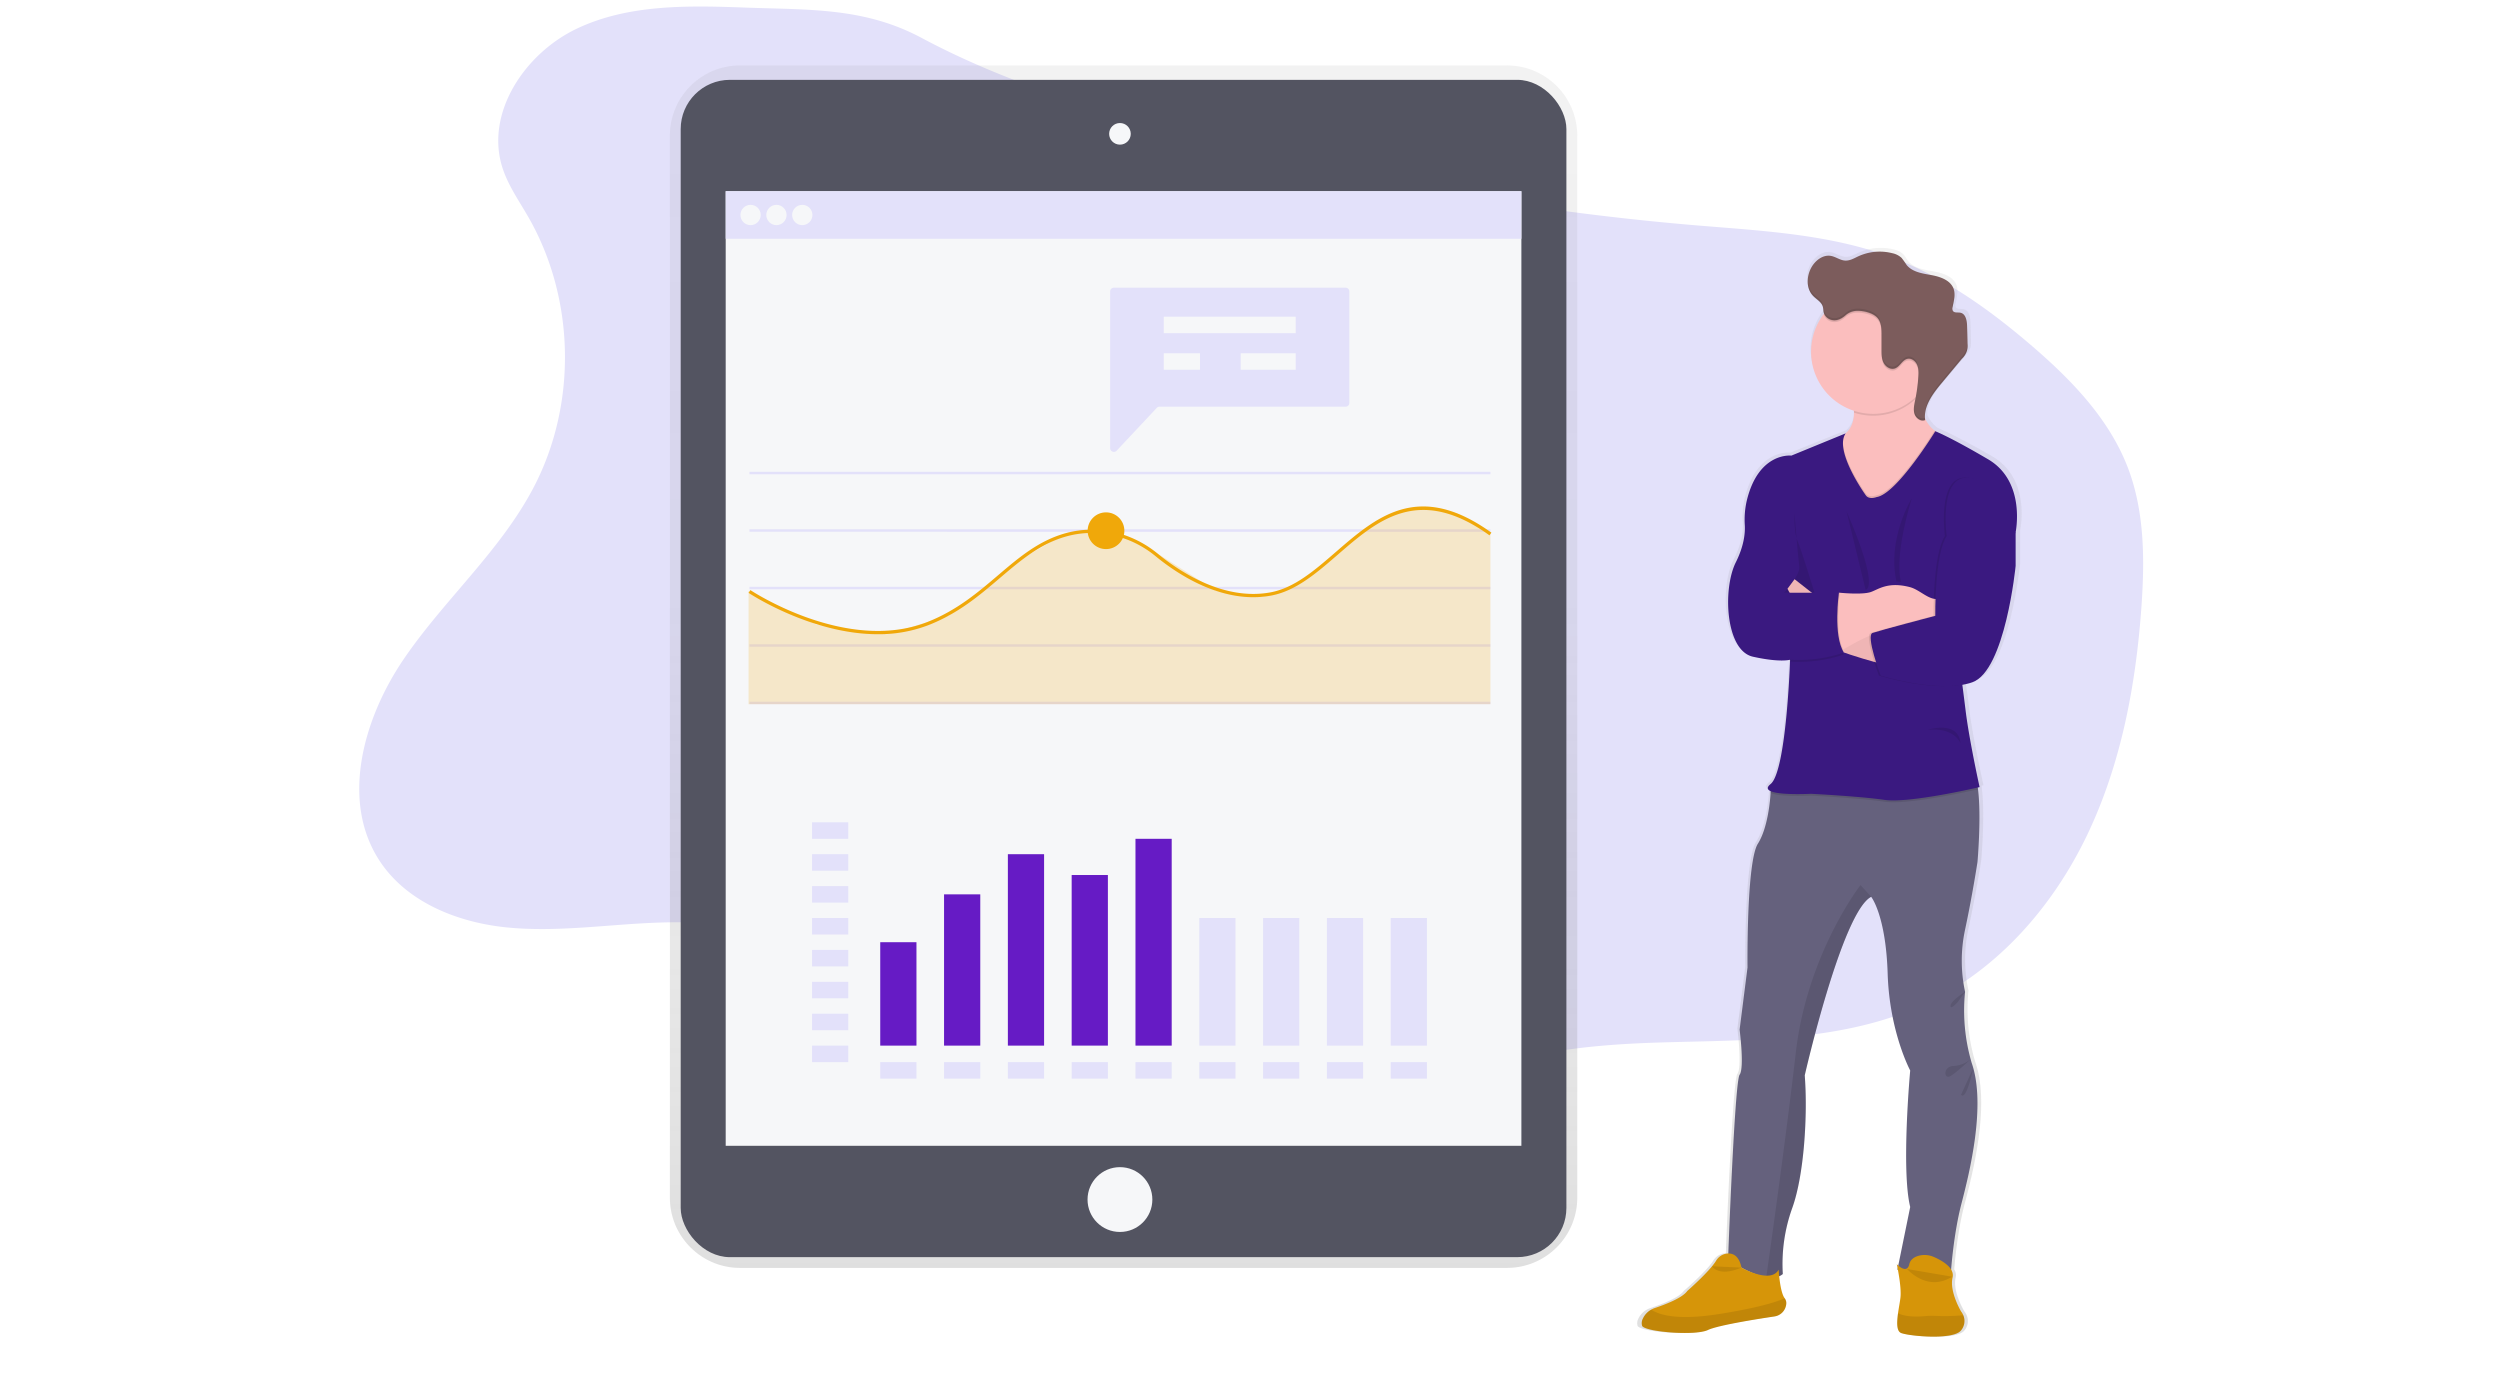 <?xml version="1.0" encoding="UTF-8"?>
<svg xmlns="http://www.w3.org/2000/svg" fill="none" viewBox="0 0 1016 562">
  <path d="M303.212 3.093c-23.311-.858-47.662-1.462-68.741 8.53-21.078 9.993-37.375 34.203-30.306 56.462 2.307 7.257 6.8 13.58 10.589 20.187 18.946 33.036 19.825 75.735 2.26 109.529-13.52 26.015-36.436 45.812-52.933 70.049-16.498 24.237-25.874 57.83-9.644 82.248 11.112 16.719 31.735 24.854 51.713 26.826 19.979 1.971 40.071-1.134 60.137-1.932A259.047 259.047 0 0 1 380.015 396.5c49.285 21.608 91.744 58.574 143.638 72.838 6.231 1.711 12.742 3.092 19.114 1.932 11.3-2.059 19.515-11.401 28.361-18.778 28.241-23.386 67.34-27.751 103.997-28.838 36.657-1.086 74.837-.248 107.974-15.988 28.931-13.742 51.203-39.306 65.052-68.184 13.849-28.878 19.865-60.969 22.131-92.925 1.342-19.019 1.295-38.656-5.512-56.461-7.652-20.019-23.171-35.96-39.447-49.896-17.008-14.567-35.545-27.765-56.543-35.625-25.082-9.39-52.31-10.73-79.015-12.957a1085.417 1085.417 0 0 1-162.537-26.101c-50.721-12.126-106.411-25.37-152.605-50.07-23.185-12.4-45.276-11.415-71.411-12.354Z" fill="#E3E1FA"></path>
  <path d="M612.42 26.592H300.825a28.536 28.536 0 0 0-28.583 28.496v431.714c.033 15.755 12.828 28.501 28.583 28.475H612.42a28.539 28.539 0 0 0 28.583-28.495V55.088a28.54 28.54 0 0 0-28.583-28.496Z" fill="url(#a)"></path>
  <rect x="276.635" y="32.447" width="359.948" height="478.465" rx="20" fill="#535461"></rect>
  <path fill="#F6F7F9" d="M294.923 77.702h323.371V465.65H294.923z"></path>
  <circle cx="455.147" cy="54.391" r="4.393" fill="#F6F7F9"></circle>
  <circle cx="455.147" cy="487.5" r="13.171" fill="#F6F7F9"></circle>
  <path fill="#E3E1FA" d="M294.923 77.702h323.371v19.335H294.923z"></path>
  <circle cx="305.037" cy="87.373" r="4.124" fill="#F6F7F9"></circle>
  <circle cx="315.546" cy="87.373" r="4.124" fill="#F6F7F9"></circle>
  <circle cx="326.048" cy="87.373" r="4.124" fill="#F6F7F9"></circle>
  <path fill="#E3E1FA" d="M304.581 191.745h301.126v1.006H304.581zM304.581 215.104h301.126v1.006H304.581zM304.581 238.469h301.126v1.006H304.581zM304.581 261.828h301.126v1.006H304.581zM304.581 285.186h301.126v1.006H304.581z"></path>
  <path d="M605.707 286.192H304.212v-45.939l27.65 13.628 28.617 3.883 25.109-7.572 30.293-23.493 15.237-8.798 11.139-2.147 10.657.571 17.524 8.658 23.828 15.176 18.697 2.401 14.821-5.11 31.427-25.733 16.042-5.72 16.786 2.595 13.668 7.893v69.707Z" fill="#F0A80A" opacity=".2"></path>
  <path d="M356.763 257.75c-27.154 0-52.243-16.605-52.558-16.82l.751-1.113c.389.262 39.005 25.807 71.819 13.011 11.965-4.695 20.482-11.924 28.724-18.946 8.604-7.33 16.726-14.251 27.805-17.256 12.702-3.44 26.584-.328 37.134 8.343 9.02 7.411 26.98 19.308 45.952 15.754 9.671-1.818 17.819-8.88 26.45-16.357 16.545-14.339 33.66-29.167 63.262-7.894l-.784 1.086c-28.744-20.655-45.443-6.176-61.599 7.82-8.772 7.599-17.055 14.754-27.081 16.659-19.515 3.662-37.851-8.477-47.052-16.035-10.214-8.39-23.64-11.401-35.933-8.081-10.784 2.924-18.778 9.751-27.289 16.98-8.322 7.096-16.927 14.426-29.099 19.174a56.132 56.132 0 0 1-20.502 3.675Z" fill="#F0A80A"></path>
  <circle cx="449.48" cy="215.687" r="7.464" fill="#F0A80A"></circle>
  <path d="M546.844 116.915h-94.158c-.845 0-1.529.685-1.529 1.529v63.678a1.528 1.528 0 0 0 2.642 1.046l16.317-17.403a1.52 1.52 0 0 1 1.113-.483h75.615c.845 0 1.529-.685 1.529-1.529v-45.322a1.529 1.529 0 0 0-1.529-1.516Z" fill="#E3E1FA"></path>
  <path fill="#F6F7F9" d="M472.953 128.705h53.618v6.706h-53.618zM472.953 143.566h14.721v6.706h-14.721z"></path>
  <path fill="#E3E1FA" d="M330.011 334.184h14.721v6.706h-14.721zM330.011 347.147h14.721v6.706h-14.721zM330.011 360.11h14.721v6.706h-14.721zM330.011 373.081h14.721v6.706h-14.721zM330.011 386.044h14.721v6.706h-14.721zM330.011 399.008h14.721v6.706h-14.721zM330.011 411.978h14.721v6.706h-14.721zM330.011 424.942h14.721v6.706h-14.721zM357.729 431.648h14.721v6.706h-14.721zM383.663 431.648h14.721v6.706h-14.721zM409.597 431.648h14.721v6.706h-14.721zM435.524 431.648h14.721v6.706h-14.721zM461.458 431.648h14.721v6.706h-14.721zM487.391 431.648h14.721v6.706h-14.721zM513.319 431.648h14.721v6.706h-14.721zM539.252 431.648h14.721v6.706h-14.721zM565.186 431.648h14.721v6.706h-14.721z"></path>
  <path fill="#F6F7F9" d="M504.218 143.566h22.353v6.706h-22.353z"></path>
  <path fill="#661BC5" d="M357.729 382.913h14.721v42.029h-14.721zM383.663 363.464h14.721v61.478h-14.721zM409.597 347.147h14.721v77.795h-14.721zM435.524 355.604h14.721v69.331h-14.721zM461.458 340.89h14.721v84.052h-14.721z"></path>
  <path fill="#E3E1FA" d="M487.391 373.081h14.721v51.861h-14.721zM513.319 373.081h14.721v51.861h-14.721zM539.252 373.081h14.721v51.861h-14.721zM565.186 373.081h14.721v51.861h-14.721z"></path>
  <path fill-rule="evenodd" clip-rule="evenodd" d="M787.596 173.968c.188.072 6.26 2.405 21.993 11.453 15.988 9.195 11.401 29.944 11.401 29.944v13.548s-4.292 42.733-17.946 47.474a25.179 25.179 0 0 1-4.138 1.027c.509 3.889.979 7.531 1.341 10.408 1.522 12.172 5.835 31.306 5.835 31.306l-.805.181.101.724c1.468 11.273-.215 29.656-.215 29.656s-2.126 13.668-5.171 27.583c-1.83 8.352-1.83 17 0 25.351a74.294 74.294 0 0 0 2.79 29.072c.228.671.443 1.342.631 2.012 4.929 17.242-1.771 43.458-4.943 55.416-2.931 11.012-4.058 23.975-4.272 26.778.644.964.857 2.152.59 3.28-1.395 5.707 3.554 13.802 3.554 13.802.383.473.695.999.926 1.562a5.886 5.886 0 0 1-.926 6.143c-3.172 4.098-21.822 2.354-24.994 1.08-1.939-.798-1.791-4.366-1.268-8.048.145-.973.311-1.955.47-2.895.223-1.319.432-2.555.549-3.57.342-3.058-.496-8.269-1.059-11.26l-.215-.053.107-.503c-.207-1.06-.355-1.731-.355-1.731s.235.242.597.557l4.983-23.915c-3.809-15.157 0-55.664 0-55.664s-8.625-15.653-9.389-39.507c-.751-23.48-6.66-31.071-6.848-31.306-12.178 6.217-27.657 72.812-27.657 72.812 1.234 16.149-.288 41.01-5.365 54.423a66.082 66.082 0 0 0-3.803 26.584 5.944 5.944 0 0 1-1.549.919c.289 2.91.959 7.37 2.301 9.007a3.25 3.25 0 0 1 .67 2.467 5.694 5.694 0 0 1-4.929 4.923c-6.888 1.006-23.486 3.575-27.678 5.533-5.324 2.481-26.383.744-27.402-1.737a3.871 3.871 0 0 1 .369-2.991 8.038 8.038 0 0 1 3.4-3.581c.485-.276.998-.5 1.529-.671 3.964-1.301 11.468-4.051 13.48-6.928 0 0 9.322-8.001 12.004-12.333a6.099 6.099 0 0 1 4.876-2.971h.215c.469-12.548 2.883-70.471 4.694-72.906 2.012-2.736 0-18.389 0-18.389l3.239-25.37s-.503-42.995 4.319-50.446c4.158-6.438 5.117-17.752 5.305-20.723.04-.469.04-.731.04-.731-1.395-.617-1.716-1.556 0-2.897 6.217-4.916 7.927-45.55 8.102-50.245v-.436l-.04.008c-.606.128-4.879 1.026-15.385-1.262-11.414-2.488-12.689-27.584-7.102-38.515 3.487-6.834 3.903-12.119 3.722-15.116-.23-3.388.055-6.791.845-10.094 4.909-19.891 18.516-18.275 18.516-18.275l22.574-9.08c2.602-2.287 3.468-5.392 3.468-8.437v-.751a25.417 25.417 0 0 1-17.86-24.103 24.844 24.844 0 0 1 5.258-15.344l.107-.141c-.009-.027-.021-.054-.033-.082a.555.555 0 0 1-.06-.213c-.103-.383-.142-.779-.182-1.173-.044-.434-.088-.867-.214-1.282-.401-1.324-1.511-2.219-2.63-3.121-.53-.427-1.062-.855-1.521-1.332a8.172 8.172 0 0 1-2.153-5.72v-.329a11.595 11.595 0 0 1 1.502-5.607c1.63-2.877 4.802-5.311 8.115-4.748.944.161 1.847.552 2.741.94 1.05.456 2.088.906 3.167.972 1.639.099 3.165-.623 4.667-1.334.33-.156.659-.311.987-.457a21.789 21.789 0 0 1 14.03-1.221 8.183 8.183 0 0 1 3.856 1.905c.491.487.865 1.07 1.239 1.653.26.405.52.81.82 1.184 2.225 2.773 6.091 3.45 9.683 4.078l.685.12c3.776.671 8.041 2.126 9.282 5.68a7.02 7.02 0 0 1 .348 2.549 28.306 28.306 0 0 1-.798 5.036v.021c-.107.425-.057.875.141 1.267.404.656 1.218.675 2.049.695.384.009.771.018 1.123.09 2.14.442 2.69 3.138 2.77 5.278.087 2.474.161 4.929.201 7.377v.858a7.609 7.609 0 0 1-.228 2.099 9.583 9.583 0 0 1-2.159 3.421l-8.377 9.858c-3.279 3.856-6.733 8.276-6.988 13.131v.986a13.311 13.311 0 0 0 4.024 5.077l.322.235.004.001Zm7.118-50.273v-.1a.557.557 0 0 0 0 .1Zm-87.197 391.73c-.422-.214-.671-.355-.671-.355l.671.355Z" fill="url(#b)"></path>
  <path d="M801.32 432.057c5.942 17.088-.992 44.82-4.212 57.2-3.219 12.38-4.211 27.248-4.211 27.248-12.628 1.978-21.789-.503-21.789-.503l5.197-25.485c-3.715-15.102 0-55.469 0-55.469s-8.416-15.599-9.161-39.373c-.731-23.406-6.498-30.964-6.706-31.198-11.884 6.19-26.994 72.563-26.994 72.563 1.241 16.096-.248 40.856-5.197 54.229a67.205 67.205 0 0 0-3.716 26.497c-1.73 1.462-4.138 1.71-6.74 1.294-7.048-1.174-15.505-7.263-15.505-7.263s2.683-72.302 4.695-75.032c2.012-2.729 0-18.328 0-18.328l3.212-25.257s-.49-42.847 4.212-50.298c4.064-6.418 4.996-17.692 5.177-20.649 0-.47.04-.731.04-.731l7.163-8.585s69.344-5.197 74.542 0c1.281 1.281 2.065 4.179 2.535 7.834 1.428 11.233-.208 29.555-.208 29.555s-2.079 13.621-5.05 27.496a60.1 60.1 0 0 0 0 25.257 75.462 75.462 0 0 0 2.716 28.998Z" fill="#65617D"></path>
  <path d="M796.988 540.648c-3.099 4.085-21.3 2.348-24.398 1.08-1.892-.785-1.744-4.339-1.234-8.007.322-2.334.798-4.695.992-6.445.497-4.46-1.489-13.5-1.489-13.5s4.091 4.332 5.077 0c.436-1.892 1.958-2.864 3.535-3.354a9.287 9.287 0 0 1 6.431.403c3.212 1.395 8.584 4.372 7.619 8.396-1.342 5.687 3.467 13.755 3.467 13.755.372.473.675.997.898 1.556a5.955 5.955 0 0 1-.898 6.116Z" fill="#D69509"></path>
  <path opacity=".1" d="M796.988 540.648c-3.099 4.084-21.3 2.347-24.398 1.08-1.892-.785-1.744-4.339-1.234-8.008 1.951.912 5.278 1.677 10.817 1.16 1.295-.12 2.597-.161 3.897-.12a89.96 89.96 0 0 0 11.816-.235 5.956 5.956 0 0 1-.898 6.123ZM733.464 437.013c1.241 16.096-.248 40.856-5.197 54.229a67.205 67.205 0 0 0-3.716 26.497c-1.73 1.462-4.137 1.71-6.74 1.294 1.496-10.462 7.86-55.449 11.971-91 4.614-40.486 26.343-68.345 26.343-68.345l4.333 4.768c-11.897 6.184-26.994 72.557-26.994 72.557Z" fill="#000"></path>
  <path d="m789.557 176.743-3.025 14.855-14.807 24.887-18.262-7.799s-24.814-26.001-9.221-29.717a13.647 13.647 0 0 0 5.177-2.307c3.065-2.307 4.024-5.666 4.024-8.953 0-5.425-2.535-10.656-2.535-10.656l31.943-10.06a50.99 50.99 0 0 0-2.294 12.944c-.241 8.718 2.991 12.983 5.64 15.029a9.706 9.706 0 0 0 3.36 1.777Z" fill="#FBBEBE"></path>
  <path opacity=".1" d="M782.871 147.027a50.983 50.983 0 0 0-2.294 12.943 23.393 23.393 0 0 1-1.858 1.972 25.265 25.265 0 0 1-25.256 5.768c0-5.426-2.535-10.657-2.535-10.657l31.943-10.026Z" fill="#000"></path>
  <path d="M786.532 142.943a25.256 25.256 0 1 1-25.229-25.264 25.153 25.153 0 0 1 25.229 25.264Z" fill="#FBBEBE"></path>
  <path opacity=".1" d="m789.557 176.743-3.025 14.855-14.807 24.888-18.262-7.8s-24.814-26.001-9.221-29.716a13.678 13.678 0 0 0 5.177-2.307c-2.817 7.746 8.812 23.855 8.812 23.855 1.341 2.011 4.46.737 4.46.737 7.484-1.126 21.28-22.674 23.526-26.255a9.691 9.691 0 0 0 3.34 1.743ZM803.855 320.791c-4.393.999-28.724 6.391-37.952 5.043-10.146-1.489-29.89-2.475-29.89-2.475s-12.568.671-16.438-1.086c0-.47.04-.731.04-.731l7.163-8.585s69.345-5.197 74.542 0c1.281 1.268 2.066 4.165 2.535 7.834Z" fill="#000"></path>
  <path d="M758.231 201.255s-13.064-18.107-8.141-25.143l-22.071 9.047s-13.286-1.609-18.108 18.215a34.34 34.34 0 0 0-.825 10.06c.175 2.991-.228 8.255-3.635 15.062-5.452 10.898-4.211 35.907 6.935 38.388 11.146 2.482 15.103 1.234 15.103 1.234s-1.482 45.322-7.92 50.52c-6.439 5.197 16.41 3.963 16.41 3.963s19.744.993 29.898 2.475c10.153 1.482 38.629-5.198 38.629-5.198s-4.212-19.073-5.694-31.205c-1.482-12.132-4.956-37.971-4.956-37.971l25.263-34.203s4.453-20.676-11.146-29.837c-15.599-9.161-21.461-11.401-21.461-11.401s-15.653 25.484-23.821 26.738c0 0-3.105 1.248-4.46-.744Z" fill="#3A1980"></path>
  <path opacity=".1" d="M729.259 208.438s-.248 8.175 1.234 11.4c1.482 3.226 6.935 21.052 6.935 21.052h-12.38s6.706-7.183 6.19-10.65c-.517-3.467-1.979-21.802-1.979-21.802Z" fill="#000"></path>
  <path d="M765.91 270.103s-27.349-6.706-29.897-12.387c-2.549-5.68-9.584-18.436-9.584-18.436l2.884-3.889 13.306 10.442s15.847 12.628 23.278 13.868c7.43 1.241.013 10.402.013 10.402Z" fill="#FBBEBE"></path>
  <path opacity=".05" d="M765.91 270.103s-27.349-6.706-29.897-12.387c-2.549-5.68-9.584-18.436-9.584-18.436l2.884-3.889 13.306 10.442s15.847 12.628 23.278 13.868c7.43 1.241.013 10.402.013 10.402Z" fill="#000"></path>
  <path d="M789.557 237.912v14.835h-2.387a69.446 69.446 0 0 0-33.674 8.718l-4.466 2.482-1.2.67-7.679-17.289 7.182-6.438h.369c1.757.168 9.356.805 12.575-.282 3.058-1.039 6.854-4.332 15.86-2.012 4.44 1.134 8.229 6.11 12.535 4.554l.885-5.238Z" fill="#FBBEBE"></path>
  <path opacity=".1" d="m813.452 210.919 4.956 5.567v13.5s-4.212 42.592-17.584 47.3c-13.373 4.708-37.241-2.729-37.241-2.729s-6.17-16.344-3.286-17.33c2.884-.986 25.484-6.961 25.484-6.961s-.315-24.988 4.634-32.419c0 0-3.219-23.271 7.927-23.768 11.147-.496 15.11 16.84 15.11 16.84Z" fill="#000"></path>
  <path d="m814.196 210.919 4.957 5.567v13.5s-4.199 42.592-17.612 47.3c-13.412 4.708-37.247-2.729-37.247-2.729s-6.163-16.344-3.28-17.33c2.884-.986 25.485-6.961 25.485-6.961s-.322-24.988 4.634-32.419c0 0-3.219-23.271 7.927-23.768 11.146-.496 15.136 16.84 15.136 16.84Z" fill="#3A1980"></path>
  <path opacity=".1" d="M779.605 153.673c.1-1.63.134-3.353-.564-4.822-.697-1.469-2.334-2.642-3.93-2.267-2.119.496-3.031 3.253-5.11 3.917-1.75.556-3.662-.671-4.493-2.321-.832-1.65-.859-3.554-.865-5.365v-6.203c0-2.254-.074-4.695-1.462-6.452-1.724-2.206-5.781-3.165-8.491-3.078a7.192 7.192 0 0 0-4.849 1.958c-1.448 1.227-3.125 2.139-5.103 1.811a4.408 4.408 0 0 1-3.555-3.072v-.08a25.256 25.256 0 1 1 37.556 33.532 67.32 67.32 0 0 0 .866-7.558Z" fill="#000"></path>
  <path d="M744.724 130.086a4.413 4.413 0 0 1-3.554-3.078c-.208-.798-.154-1.65-.389-2.448-.577-1.945-2.683-2.958-4.024-4.433-2.79-2.964-2.609-7.833-.63-11.401 1.596-2.87 4.694-5.291 7.92-4.735 2.012.349 3.736 1.778 5.768 1.905 2.032.127 3.735-.972 5.519-1.784a20.796 20.796 0 0 1 13.688-1.214 7.964 7.964 0 0 1 3.769 1.898c.719.906 1.39 1.848 2.012 2.824 2.314 2.944 6.445 3.52 10.127 4.184 3.681.664 7.839 2.12 9.053 5.661.798 2.347 0 4.895-.436 7.336a2.125 2.125 0 0 0 .094 1.509c.577.953 2.012.557 3.099.785 2.092.436 2.629 3.125 2.682 5.258.09 2.441.157 4.882.201 7.323a7.194 7.194 0 0 1-2.327 6.123l-8.175 9.825c-3.628 4.359-7.478 9.436-6.747 15.056-1.716.771-3.755-.717-4.319-2.515-.563-1.797-.107-3.728.269-5.573a68.297 68.297 0 0 0 1.294-9.67c.101-1.637.134-3.354-.563-4.822-.698-1.469-2.334-2.683-3.93-2.274-2.119.496-3.032 3.253-5.111 3.917-1.743.556-3.661-.671-4.493-2.321-.831-1.649-.858-3.554-.865-5.365v-6.21c0-2.247-.074-4.695-1.462-6.452-1.724-2.206-5.781-3.165-8.49-3.078a7.202 7.202 0 0 0-4.849 1.958c-1.476 1.228-3.152 2.133-5.131 1.811Z" fill="#7C5C5C"></path>
  <path opacity=".1" d="m750.432 207.821 7.752 31.855s6.117-.033-7.752-31.855ZM776.929 202.496s-10.154 16.632-6.19 33.82l1.891.141s-3.38-7.961 4.299-33.961ZM783.367 296.601s12.467-4.125 13.373 5.445c0 0-2.354-6.559-13.373-5.445ZM747.333 241.655s-2.474 17.336 2.012 24.27c0 0-9.067 3.716-21.796 2.971l-1.509-27.241h21.293Z" fill="#000"></path>
  <path opacity=".1" d="m749.03 263.94-1.2.671-7.679-17.29 7.182-6.438h.369c-.114.832-2.112 15.72 1.328 23.057Z" fill="#000"></path>
  <path d="M747.333 240.883s-2.474 17.33 2.012 24.264c0 0-9.067 3.716-21.796 2.971l-8.664-27.235h28.448Z" fill="#3A1980"></path>
  <path d="M725.913 530.106a5.6 5.6 0 0 1-4.809 4.902c-6.706 1.006-22.922 3.568-27.013 5.513-5.198 2.474-25.753.744-26.746-1.731-.279-1-.151-2.071.356-2.977a7.983 7.983 0 0 1 3.353-3.575 8.223 8.223 0 0 1 1.489-.67c3.87-1.295 11.18-4.024 13.158-6.908 0 0 9.114-7.974 11.709-12.286a5.962 5.962 0 0 1 4.762-2.964c2.173-.101 4.587.992 5.573 5.747 0 0 11.884 6.78 15.096.832 0 0 .497 9.134 2.468 11.629a3.31 3.31 0 0 1 .604 2.488Z" fill="#D69509"></path>
  <path opacity=".1" d="M725.913 530.106a5.6 5.6 0 0 1-4.809 4.902c-6.706 1.006-22.922 3.568-27.013 5.513-5.198 2.474-25.753.744-26.746-1.731-.279-1-.151-2.071.356-2.977a7.983 7.983 0 0 1 3.353-3.575c3.353 2.227 10.791 4.4 27.155 1.844 15.605-2.434 23.331-4.821 27.1-6.451.523.711.74 1.602.604 2.475Z" fill="#000"></path>
  <g opacity=".1" fill="#000">
    <path d="M793.494 125.164v-.121c.355-1.857.885-3.776.764-5.626a36.097 36.097 0 0 1-.764 4.513 2.735 2.735 0 0 0 0 1.234ZM779.035 148.341a7.3 7.3 0 0 1 .61 2.83 8.444 8.444 0 0 0-.61-3.943c-.671-1.482-2.328-2.649-3.924-2.273-2.119.496-3.031 3.252-5.11 3.916-1.75.557-3.662-.671-4.5-2.32-.838-1.65-.852-3.555-.858-5.365v-6.211c0-2.246-.074-4.694-1.462-6.451-1.724-2.207-5.788-3.166-8.491-3.079a7.193 7.193 0 0 0-4.849 1.959c-1.455 1.234-3.125 2.139-5.103 1.817a4.415 4.415 0 0 1-3.555-3.078c-.207-.798-.154-1.65-.389-2.448-.583-1.945-2.682-2.957-4.023-4.433a8.047 8.047 0 0 1-2.086-5.238 8.436 8.436 0 0 0 2.086 6.351c1.395 1.476 3.467 2.495 4.023 4.44.235.791.182 1.643.389 2.441a4.412 4.412 0 0 0 3.555 3.078c2.012.322 3.648-.583 5.103-1.817a7.192 7.192 0 0 1 4.849-1.958c2.683-.087 6.767.878 8.491 3.078 1.388 1.771 1.455 4.205 1.462 6.452v6.21c0 1.837 0 3.749.858 5.365s2.75 2.877 4.5 2.32c2.079-.67 2.991-3.42 5.11-3.916 1.617-.369 3.233.791 3.924 2.273ZM799.389 141.521a9.506 9.506 0 0 1-2.106 3.407 9666.514 9666.514 0 0 1-8.175 9.825c-3.441 4.138-7.089 8.926-6.821 14.204.248-4.842 3.622-9.248 6.821-13.091l8.175-9.818a9.594 9.594 0 0 0 2.106-3.414 9.23 9.23 0 0 0 .214-2.682 6.49 6.49 0 0 1-.214 1.569ZM778.069 167.294a5.93 5.93 0 0 1-.242-1.341c-.07.821.012 1.649.242 2.441.563 1.797 2.609 3.279 4.326 2.508a12.037 12.037 0 0 1-.088-1.086c-1.73.71-3.715-.752-4.238-2.522Z"></path>
  </g>
  <path opacity=".1" d="M695.754 514.607s2.589 4.554 11.964.543l-11.964-.543ZM775.051 515.727s8.088 9.523 18.282 3.119l-18.282-3.119ZM798.597 403.079s-5.72 3.574-5.901 5.62c-.181 2.045 2.95-1.489 2.95-1.489l2.951-4.131ZM800.871 430.461a11.945 11.945 0 0 1-7.042 2.75c-4.272.188-3.917 5.761-1.127 4.084 2.79-1.676 8.169-6.834 8.169-6.834ZM801.937 434.036s-2.743 13.48-4.969 10.877l4.969-10.877Z" fill="#000"></path>
  <defs>
    <linearGradient id="a" x1="640.997" y1="515.298" x2="640.997" y2="26.592" gradientUnits="userSpaceOnUse">
      <stop stop-color="gray" stop-opacity=".25"></stop>
      <stop offset=".54" stop-color="gray" stop-opacity=".12"></stop>
      <stop offset="1" stop-color="gray" stop-opacity=".1"></stop>
    </linearGradient>
    <linearGradient id="b" x1="821.564" y1="543.203" x2="821.564" y2="100.759" gradientUnits="userSpaceOnUse">
      <stop stop-color="gray" stop-opacity=".25"></stop>
      <stop offset=".54" stop-color="gray" stop-opacity=".12"></stop>
      <stop offset="1" stop-color="gray" stop-opacity=".1"></stop>
    </linearGradient>
  </defs>
</svg>
